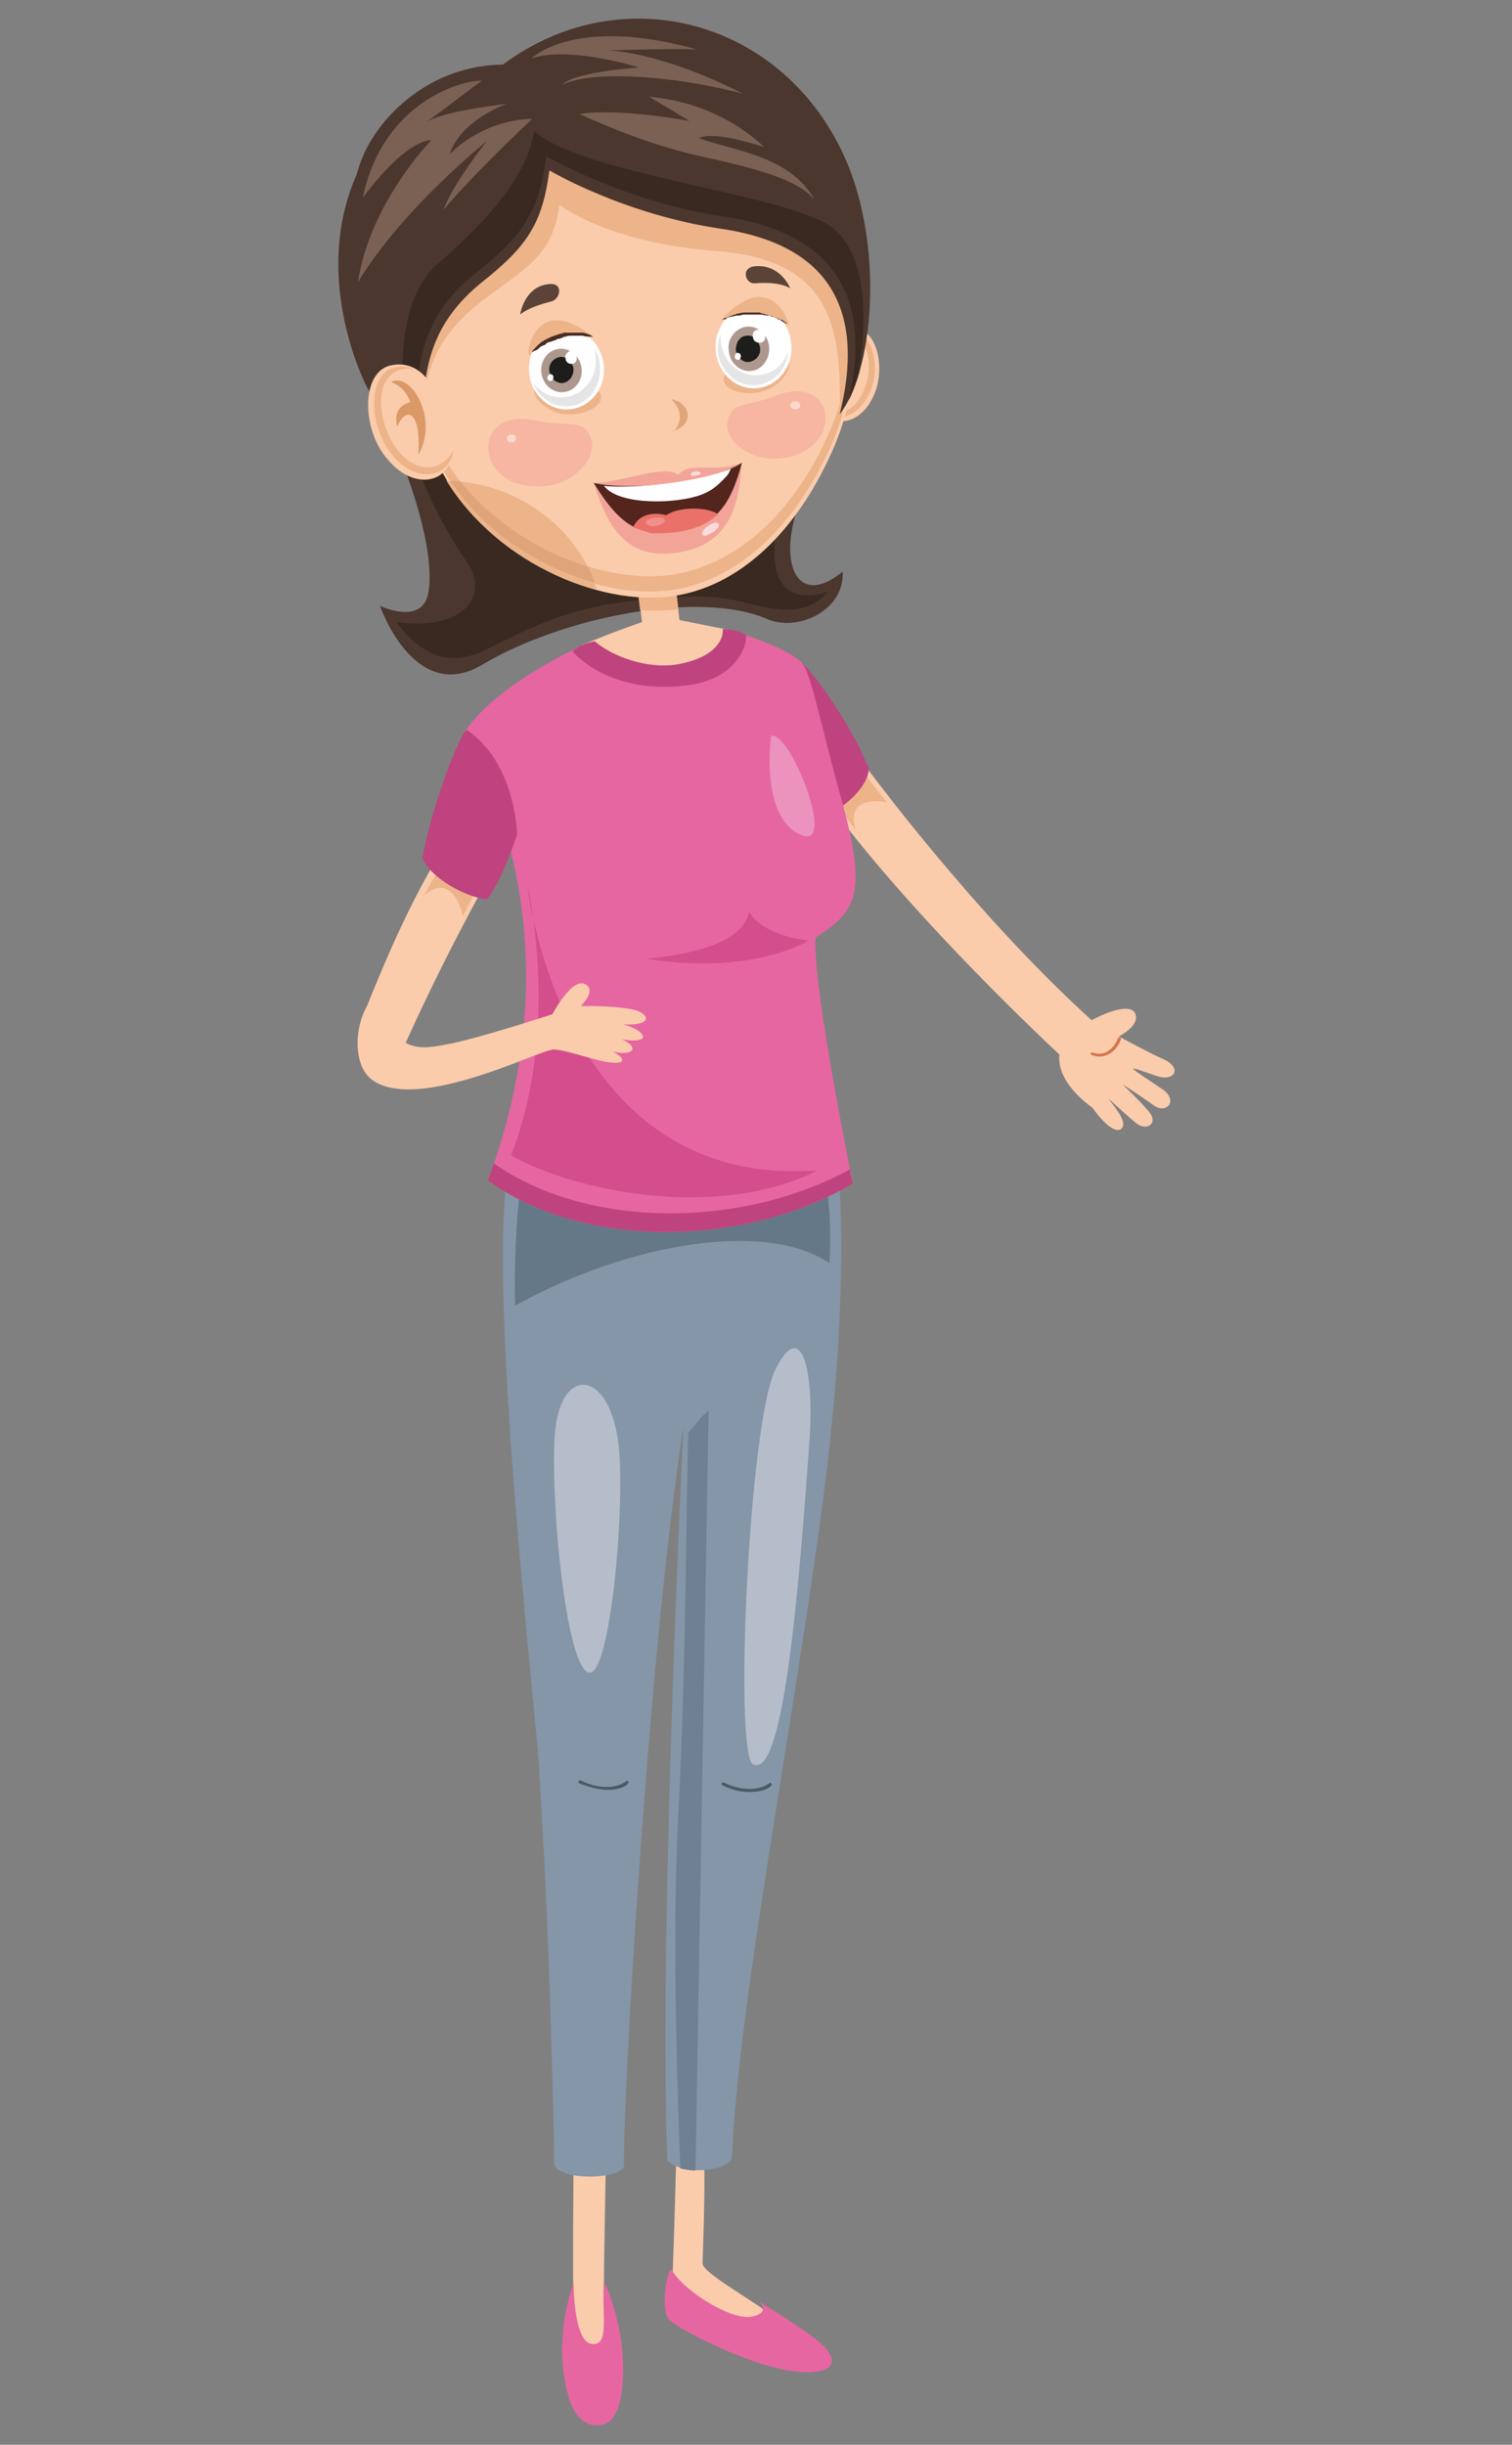 <?xml version="1.0" encoding="utf-8"?>
<!-- Generator: Adobe Illustrator 26.5.0, SVG Export Plug-In . SVG Version: 6.00 Build 0)  -->
<svg version="1.1" id="Calque_1" xmlns="http://www.w3.org/2000/svg" xmlns:xlink="http://www.w3.org/1999/xlink" x="0px" y="0px"
	 viewBox="0 0 150 242.5" style="enable-background:new 0 0 150 242.5;" xml:space="preserve">
<rect x="0" y="0" width="150" height="242.5" fill="#808080" stroke="none"/>
<style type="text/css">
	.st0{fill:#FACCAC;}
	.st1{fill:#EDB389;}
	.st2{fill:#D2754E;}
	.st3{fill:#4B372E;}
	.st4{fill:#392921;}
	.st5{fill:#E666A1;}
	.st6{fill:#8496A8;}
	.st7{fill:#657887;}
	.st8{fill:#4C5A67;}
	.st9{fill:#B6BDCA;}
	.st10{fill:#6E8091;}
	.st11{fill:#BF437E;}
	.st12{fill:#EB93BD;}
	.st13{fill:#D44D8C;}
	.st14{fill:#DA9967;}
	.st15{fill:#DFA47A;}
	.st16{fill:#F6B6A2;}
	.st17{fill:#FAD9CE;}
	.st18{fill:#FFFFFF;}
	.st19{fill:#E5E5E5;}
	.st20{fill:#AE978D;}
	.st21{fill:#1D1D1B;}
	.st22{fill:#492D22;}
	.st23{fill:#E1A579;}
	.st24{fill:#7A6153;}
	.st25{fill:#5B4338;}
	.st26{fill:#F3A499;}
	.st27{fill:#53251D;}
	.st28{fill:#EA7169;}
	.st29{fill:#F1908B;}
	.st30{fill:#FADCDA;}
</style>
<g>
	<g>
		<g>
			<g>
				<path class="st0" d="M39.9,104.2c4.3-9.6,8.4-16.8,8.4-16.8s0.1-0.9-4.7-2.7c-2.8,4.7-5,9.6-7.4,15.6
					C37.8,100.9,38.6,103,39.9,104.2z"/>
				<path class="st1" d="M47.7,87.5c0,0-0.8,1.4-1.8,3.4c-0.2-1.3-1.4-4.2-3.8-2.1c1-2,2-3.4,2-3.4L47.7,87.5z"/>
			</g>
		</g>
		<g>
			<path class="st0" d="M81.9,79.2c3.2-3.8,3.9-3.3,3.9-3.3s10.6,14.5,22.5,25.3c0.5-0.3,3.7-1.9,4.3-0.7c0.6,1.2-1.6,2.3-1.6,2.3
				s3.1,1.7,4.5,2.3c1.7,0.8,1.1,2.1-0.5,1.7c-1-0.3-2.5-0.9-2.6-0.8c0.1,0.2,2,1.4,3,2.1c1.5,1.1,0.3,2.5-1,1.5c-0.4-0.3-2.9-2-3-2
				c0.1,0.1,1.9,1.8,2.6,2.7c0.9,1-0.1,2-1.3,1.1c-0.5-0.4-2.6-2.3-2.7-2.4c0.3,0.5,1.9,2.2,1.3,2.9c-0.5,0.6-1.7-0.3-2.9-2
				c-2.2-1.6-3.5-3.5-3.3-5.3C98.8,98.7,88,87.8,81.9,79.2z"/>
			<path class="st1" d="M85.7,76.6c0,0,0.9,1.3,2.3,3c-1.2-0.3-4.1-0.3-3.1,2.7c-1.4-1.7-2.3-3.1-2.3-3.1L85.7,76.6z"/>
			<path class="st2" d="M108.2,104.6c0,0,0-0.1,0-0.1c0-0.1,0.1-0.1,0.2-0.1c1.3,0.5,2.2-0.6,2.5-1.4c0-0.1,0.1-0.1,0.2-0.1
				c0.1,0,0.1,0.1,0.1,0.2C110.9,104,109.8,105.3,108.2,104.6C108.3,104.6,108.3,104.6,108.2,104.6z"/>
		</g>
		<g>
			<path class="st3" d="M36.4,38.4c2.7,4.5,7,15.2,6.1,20.4c-0.6,3.3-4.8,1.3-4.8,1.3s3.4,9.9,10.2,5.8c7.9-4.7,21.5-7.4,28.2-4.5
				c3,1.3,7.7-0.8,7.5-4.7c-3.8,3.1-5.7,0.4-5.1-3.7c0.7-5.2,6-14.8,7-21.6c0.9-6.2-1-18.1-10.8-24.3C68.7,3.4,52,9.2,39.5,11.2
				C28.3,23,36.4,38.4,36.4,38.4z"/>
			<path class="st4" d="M78.7,45.7c0,0-6,15.9,3.4,13c-2,2.4-4.8,1.9-7.7,1.2c-2.7-0.7-5.2-1.2-13.2-0.1c-7,1-11.8,4.3-14.1,5.1
				c-2.3,0.8-4.9,0.6-7.8-3.2c6.2,0.9,9.7-2.3,6.8-6.3c-2.9-4-5.3-10.5-5.3-10.5L78.7,45.7z"/>
		</g>
		<g>
			<path class="st0" d="M67.1,213.5c0,0-0.2,7.7-0.4,13c0.5,1.3,10,6.9,10.6,4.1c0.2-1-7.6-4.9-7.6-6.1c0.1-3,0.3-8.9,0.1-11.1
				C68.8,212.9,67.1,213.5,67.1,213.5z"/>
			<path class="st5" d="M66.6,225.1c-0.5,0.2-1.1,4.1-0.2,5c0.8,0.9,9,5.2,13.6,5.2c3,0,3-1.3,1.7-2.6c-1.4-1.4-6.4-4.4-6.4-4.4
				s1.3,1.1-0.8,1.5C72.3,230.1,67.7,227.1,66.6,225.1z"/>
		</g>
		<g>
			<path class="st0" d="M60.1,214.6c0,0-0.2,10.8-0.2,13c0.3,1.9,1.4,7.6-0.7,7.6c-2.8,0-2.2-5.5-2.3-7.2c-0.1-1.8,0-13.3,0-13.3
				L60.1,214.6z"/>
			<path class="st5" d="M59.9,226.4c0.5,0.8,1.1,2.4,1.6,5c0.5,2.7,0.7,8.6-1.7,9.1c-2,0.4-3.4-1.1-3.9-5.3c-0.6-4.7,1-8.7,1-8.7
				s0,5.8,1.8,6C60.5,232.7,59.7,229.8,59.9,226.4z"/>
		</g>
		<g>
			<path class="st0" d="M67,57.8c0,0,0.2,1.8,0.4,3.7c3.9,0.8,5.6,1.1,5.6,1.1s-0.4,4.2-6,4.7c-5.6,0.5-8.7-1.5-9.3-3.3
				c2.8-1.2,6-2.3,6-2.3L63.2,58L67,57.8z"/>
			<path class="st1" d="M67.3,60.4c-0.2,0-0.4,0.1-0.7,0.1c-1.1,0.1-2.2,0.1-3.1,0L63.2,58l3.8-0.2C67,57.8,67.1,59,67.3,60.4z"/>
		</g>
		<g>
			<path class="st6" d="M82.9,113.2c0,0,1.8,11.7-1.1,34.4c-2.9,22.7-8.5,50.5-9.2,66.5c-0.6,1.3-4.9,1.7-6.4,0.2
				c-0.8-22.5,1.3-66.3,1.6-72.8c-3.4,21.9-6,65.9-5.9,73.4c-0.6,1.3-6.1,1.4-6.9-0.1c-0.5-24.6-1.3-35.1-1.5-39.1
				c-0.1-4-6-54-2.5-61.8C54.6,106.1,82.9,113.2,82.9,113.2z"/>
			<path class="st7" d="M81.6,116.2c0,0,1,2.3,0.7,9.1c-6.1-4.2-19.6-2.2-31.2,4.2c-0.2-6.9,0.7-13.6,0.7-13.6L81.6,116.2z"/>
			<path class="st8" d="M75.1,177.7c0.9-0.1,1.4-0.5,1.4-0.6c0.1-0.1,0.1-0.1,0-0.2c0-0.1-0.1-0.1-0.2,0c0,0-1.6,1.3-4.5-0.1
				c-0.1,0-0.2,0-0.2,0.1c0,0.1,0,0.2,0.1,0.2C73.1,177.8,74.3,177.8,75.1,177.7z"/>
			<path class="st8" d="M60.9,177.5c0.9-0.1,1.4-0.5,1.4-0.6c0.1-0.1,0.1-0.1,0-0.2c0-0.1-0.1-0.1-0.2,0c0,0-1.6,1.3-4.5-0.1
				c-0.1,0-0.2,0-0.2,0.1c0,0.1,0,0.2,0.1,0.2C59,177.5,60.1,177.6,60.9,177.5z"/>
			<path class="st9" d="M80.3,143c0.5-7.2-0.8-12.4-3.4-7.1c-2.6,5.3-4.1,38-2.2,39.1C77.8,176.6,79.3,156.8,80.3,143z"/>
			<path class="st9" d="M61.4,143.6c-0.8-8-6.1-8.4-6.4-0.7c-0.3,7.7,1.3,22.5,3.4,23C60.5,166.4,62,150.1,61.4,143.6z"/>
			<g>
				<path class="st10" d="M68.3,142.1c1-1.2,1.4-1.7,2-2.2L69,215.3c-0.5,0-1-0.1-1.5-0.2c-0.2-4.8-0.9-22.7-0.2-35.3
					C68.1,165.1,68.1,145.2,68.3,142.1z"/>
			</g>
		</g>
		<g>
			<path class="st11" d="M79.6,65.8c1.3,1.1,5.2,6.7,6.6,10.5c-0.3,2.9-5.1,5.2-5.1,5.2L79.6,65.8z"/>
			<path class="st5" d="M72.1,62.4c0.7,1.7-1.7,4.1-5.8,4.3c-4.1,0.2-6.6-1.1-8.1-2.9c-7,3.3-10.6,6.5-12.1,8.8
				c1,2.3,11.6,19.5,2.3,44.5c9.6,6.9,25.5,6.6,36.2,0.3c-2-10.1-3.9-20.9-3.7-24.4c4.3-2.7,5.1-4.6,2.5-14
				c-1.8-6.4-2.9-12.1-3.8-13.2C78.1,64.1,72.1,62.4,72.1,62.4z"/>
			<g>
				<path class="st5" d="M72.1,62.5c0,0,0-0.1,0-0.1C72.1,62.4,72.1,62.4,72.1,62.5C72.2,62.4,72.1,62.4,72.1,62.5z"/>
				<path class="st11" d="M84.3,116c0.1,0.5,0.2,1,0.3,1.4c-10.7,6.3-26.6,6.6-36.2-0.3c0.2-0.6,0.4-1.1,0.6-1.7
					C58.4,122,73.7,121.8,84.3,116z"/>
			</g>
			<path class="st11" d="M71.7,62.4c0.1,0.9-0.6,2.8-4.5,3.5c-3,0.5-6.5-0.8-8.2-2.3c-1.5,0.3-2.2,1-2.2,1S60.2,68.9,68,68
				c5.3-0.6,6.2-4.3,6-5C73.2,62.4,71.7,62.4,71.7,62.4z"/>
			<path class="st12" d="M76.5,73c1.8-0.6,6.4,10.9,3.2,9.9C75.3,81.4,76.5,73,76.5,73z"/>
			<path class="st13" d="M80.2,93.3c0,0-4.5-0.4-5.9-2.9c-0.6,3.6-7.3,4.4-10.1,4.7C74.6,96.8,80.2,93.3,80.2,93.3z"/>
			<path class="st13" d="M52.3,87.7c0,0,3.4,14.1-1.6,26.9c5.9,3.4,20.2,6.6,30.4,1.5C55.5,118,52.3,87.7,52.3,87.7z"/>
			<path class="st11" d="M46.3,72.4c-0.8,0.6-3.4,7.4-4.4,12.7c0.8,2,4.3,3.9,6.4,4.1c1.4-1.6,3-6.4,3-6.4S51.2,75.7,46.3,72.4z"/>
		</g>
		<g>
			<g>
				<path class="st0" d="M81.8,35.6c0,0,0.4-2.8,2.8-3c2.5-0.2,3.4,4.3,1.9,7c-1.4,2.7-4.3,2.9-5,0.6L81.8,35.6z"/>
				<path class="st1" d="M84.3,32.9c-0.6,0-1.1,0.3-1.4,0.6c0.3-0.2,0.6-0.4,1-0.4c2.4,0,2.7,3.4,1.9,5.4c-1.1,2.8-3.3,3-4.4,1.4
					c0.7,2.2,3.4,1.9,4.7-0.6C87.5,36.8,86.7,32.7,84.3,32.9z"/>
				<path class="st14" d="M85,33.9c-1.6-0.6-3.1,3.5-0.9,5.8c-0.8-3,0-4,1.2-2.5c0-1-0.4-1.6-1.4-1.6C84,34.5,85,33.9,85,33.9z"/>
			</g>
			<path class="st0" d="M82.8,44.2c-3.4,8-9.2,14.2-16.6,15C58.6,60,47.8,55,43.5,46.1c-5.8-11.9-2.1-32.8,18-33.3
				C81.6,12.4,88.6,30.4,82.8,44.2z"/>
			<path class="st1" d="M44.3,47.7c6.6,0.1,11.6,4,13.9,8.3c0.3,0.6,0.7,1.5,1,2.5C53.6,57,47.7,53.2,44.3,47.7z"/>
			<g>
				<g>
					<g>
						<path class="st1" d="M55.5,20.3c0,0,4.7,3.8,15.6,4.6c11.5,0.9,12.4,7.7,12.2,16.2c3.3-4.3,3.1-10.5,0-21.6
							C79.9,7.2,64.7-0.7,52.7,8.3c-7.1,0.1-9.4,2.8-12,7.7c-3.8,6.9-4.3,19.4,1.4,26.2c-0.3-5.1,1.1-8.6,5.4-12.1
							C51.8,26.7,54.8,25.7,55.5,20.3z"/>
					</g>
				</g>
			</g>
			<path class="st1" d="M43.3,44c4.3,8.9,15.1,13.8,22.7,13.1c7.4-0.8,13.3-6.9,16.6-15c1.6-3.8,1.7-7.8,1.4-11.8
				c0.6,4.4,0.5,9-1.3,13.3c-3.4,8-9.2,14.2-16.6,15c-7.6,0.8-18.4-4.2-22.7-13.1c-1.3-2.7-2.2-6-2.4-9.3C41.4,39,42.1,41.6,43.3,44
				z"/>
			<path class="st15" d="M59,57.8c-5.4-1.5-11-5-14.3-10.1c0.3,0,0.7,0,1,0.1c3.3,4.1,8,7,12.6,8.4C58.5,56.6,58.8,57.2,59,57.8z"/>
			<path class="st16" d="M81.9,41.6c-0.1,2.1-2,3.7-4.8,3.9c-2.6,0.2-5.4-1.8-4.9-3.8c0.4-1.9,1.9-1.3,4.9-2.5
				C80,38.1,82,39.5,81.9,41.6z"/>
			<path class="st17" d="M79.4,40.2c0,0.2-0.2,0.4-0.5,0.4c-0.3,0-0.5-0.2-0.5-0.4c0-0.2,0.2-0.4,0.5-0.4
				C79.2,39.8,79.4,40,79.4,40.2z"/>
			<path class="st16" d="M48.5,45c0.4,2.2,2.7,3.5,5.6,3.2c2.8-0.2,5.3-2.8,4.5-4.8c-0.7-1.9-2.1-1-5.5-1.7
				C49.8,41,48.1,42.8,48.5,45z"/>
			<path class="st17" d="M50.3,43.6c0,0.2,0.3,0.3,0.5,0.3c0.3,0,0.4-0.3,0.4-0.5c0-0.2-0.3-0.3-0.5-0.3
				C50.4,43.1,50.2,43.4,50.3,43.6z"/>
			<g>
				<path class="st1" d="M77.4,35.5c0,0,1-0.4,0.9,0.7c0,0.9-1.5,2.9-4.1,2.8c-2.5-0.1-2.9-1.6-1.9-2.1
					C73.2,36.4,77.4,35.5,77.4,35.5z"/>
				<path class="st18" d="M71,34.8c0.2,2.2,2,3.9,4.1,3.7c2.1-0.2,3.6-2.1,3.4-4.4c-0.2-2.2-2-3.9-4.1-3.7
					C72.3,30.6,70.8,32.6,71,34.8z"/>
				<path class="st19" d="M71.5,33.1c0,0.2,0,0.4,0,0.7c0.2,2.1,1.9,3.6,3.8,3.4c1.4-0.1,2.5-1.1,2.9-2.4c-0.1,1.8-1.4,3.2-3.2,3.4
					c-1.9,0.2-3.6-1.4-3.8-3.4C71.2,34.2,71.3,33.6,71.5,33.1z"/>
				<path class="st20" d="M72.3,34.8c0.1,1.2,1.1,2.1,2.2,2c1.1-0.1,1.9-1.2,1.8-2.4c-0.1-1.2-1.1-2.1-2.2-2
					C73,32.5,72.1,33.6,72.3,34.8z"/>
				<path class="st21" d="M73,34.7c0.1,0.7,0.7,1.3,1.3,1.2c0.7-0.1,1.2-0.7,1.1-1.4c-0.1-0.7-0.7-1.3-1.3-1.2
					C73.4,33.3,73,34,73,34.7z"/>
				<path class="st18" d="M74.7,33.4c0,0.4,0.3,0.6,0.7,0.6c0.3,0,0.6-0.3,0.5-0.7c0-0.4-0.3-0.6-0.7-0.6
					C74.9,32.7,74.6,33,74.7,33.4z"/>
				<path class="st18" d="M72.9,35.4c0,0.2,0.2,0.3,0.3,0.3c0.2,0,0.3-0.2,0.3-0.4c0-0.2-0.2-0.3-0.3-0.3C73,35,72.9,35.2,72.9,35.4
					z"/>
				<path class="st1" d="M78.3,32.3c0,0-0.6-2.5-2.6-2.8c-2-0.4-4.2,2.3-4.2,2.3S75,29.9,78.3,32.3z"/>
				<path class="st22" d="M71.5,31.7c0,0,0.1,0,0.3-0.1c0.2-0.1,0.5-0.1,0.8-0.2c0.2,0,0.3-0.1,0.5-0.1c0.2,0,0.4,0,0.6-0.1
					c0.2,0,0.4,0,0.6,0c0.1,0,0.2,0,0.3,0c0.1,0,0.2,0,0.3,0c0.1,0,0.2,0,0.3,0c0.1,0,0.2,0,0.3,0c0.2,0,0.4,0.1,0.6,0.1
					c0,0,0.1,0,0.1,0c0,0,0.1,0,0.1,0c0.1,0,0.2,0.1,0.3,0.1c0.2,0,0.3,0.1,0.5,0.2c0.1,0.1,0.3,0.1,0.4,0.2
					c0.1,0.1,0.2,0.1,0.3,0.2c0.2,0.1,0.3,0.1,0.3,0.1s-0.1-0.1-0.2-0.2C78,32,77.9,32,77.8,31.9c-0.1-0.1-0.2-0.2-0.4-0.2
					c-0.1,0-0.1-0.1-0.2-0.1c-0.1,0-0.2-0.1-0.3-0.1c-0.2-0.1-0.4-0.2-0.6-0.2c-0.2-0.1-0.4-0.1-0.6-0.2c-0.1,0-0.2,0-0.3-0.1
					c-0.1,0-0.2,0-0.3,0c-0.1,0-0.2,0-0.3,0c-0.1,0-0.2,0-0.3,0l-0.2,0c-0.1,0-0.1,0-0.2,0c-0.1,0-0.2,0-0.3,0
					c-0.2,0-0.4,0.1-0.6,0.1c-0.1,0-0.2,0.1-0.3,0.1c-0.1,0-0.2,0.1-0.3,0.1c-0.2,0.1-0.3,0.1-0.4,0.2c-0.1,0.1-0.2,0.1-0.3,0.2
					C71.7,31.6,71.7,31.7,71.5,31.7C71.6,31.7,71.5,31.7,71.5,31.7z"/>
			</g>
			<g>
				<path class="st1" d="M53.8,38.1c0,0-1-0.3-0.8,0.9c0.2,0.8,1.9,2.6,4.5,2c2.4-0.5,2.6-2,1.5-2.4C58,38.3,53.8,38.1,53.8,38.1z"
					/>
				<path class="st18" d="M59.9,36.3c0.2,2.2-1.3,4.1-3.4,4.3c-2,0.2-3.9-1.5-4-3.7c-0.2-2.2,1.3-4.1,3.4-4.3
					C57.9,32.4,59.7,34.1,59.9,36.3z"/>
				<path class="st19" d="M56,39.4c1.9-0.2,3.3-2,3.1-4c0-0.4-0.1-0.8-0.3-1.1c0.4,0.6,0.7,1.2,0.7,2c0.2,2.1-1.2,3.9-3.1,4
					c-1.5,0.1-2.9-0.8-3.5-2.3C53.7,39,54.8,39.5,56,39.4z"/>
				<path class="st20" d="M53.7,36.9c0.1,1.2,1.1,2.1,2.2,2c1.1-0.1,1.9-1.1,1.8-2.3c-0.1-1.2-1.1-2.1-2.2-2
					C54.4,34.7,53.6,35.7,53.7,36.9z"/>
				<path class="st21" d="M54.5,36.8c0.1,0.7,0.6,1.2,1.3,1.2c0.7-0.1,1.1-0.7,1.1-1.4c-0.1-0.7-0.6-1.2-1.3-1.2
					C54.9,35.5,54.4,36.1,54.5,36.8z"/>
				<path class="st18" d="M56.1,35.5c0,0.4,0.3,0.6,0.6,0.6c0.3,0,0.6-0.3,0.5-0.7c0-0.4-0.3-0.6-0.6-0.6
					C56.3,34.9,56,35.2,56.1,35.5z"/>
				<path class="st18" d="M54.3,37.5c0,0.2,0.2,0.3,0.3,0.3c0.2,0,0.3-0.2,0.3-0.4c0-0.2-0.2-0.3-0.3-0.3
					C54.4,37.2,54.3,37.3,54.3,37.5z"/>
				<path class="st1" d="M52.4,35.1c0,0,0.1-2.5,2-3.2c1.9-0.7,4.4,1.5,4.4,1.5S55.2,32.3,52.4,35.1z"/>
				<path class="st22" d="M58.9,33.4c0,0-0.1,0-0.3,0c-0.2,0-0.5,0-0.8-0.1c-0.2,0-0.3,0-0.5,0c-0.2,0-0.4,0-0.6,0
					c-0.2,0-0.4,0-0.6,0.1c-0.1,0-0.2,0-0.3,0.1c-0.1,0-0.2,0.1-0.3,0.1c-0.1,0-0.2,0-0.3,0.1c-0.1,0-0.2,0.1-0.3,0.1
					c-0.2,0.1-0.4,0.1-0.6,0.2c0,0-0.1,0-0.1,0.1c0,0-0.1,0-0.1,0.1c-0.1,0-0.2,0.1-0.3,0.1c-0.2,0.1-0.3,0.2-0.4,0.3
					c-0.1,0.1-0.3,0.2-0.4,0.2c-0.1,0.1-0.2,0.1-0.3,0.2c-0.2,0.1-0.2,0.2-0.2,0.2s0.1-0.1,0.2-0.2c0.1-0.1,0.1-0.2,0.2-0.3
					c0.1-0.1,0.2-0.2,0.3-0.3c0.1-0.1,0.1-0.1,0.2-0.2c0.1-0.1,0.2-0.1,0.2-0.2c0.2-0.1,0.3-0.2,0.5-0.3c0.2-0.1,0.4-0.2,0.6-0.3
					c0.1,0,0.2-0.1,0.3-0.1c0.1,0,0.2-0.1,0.3-0.1c0.1,0,0.2-0.1,0.3-0.1c0.1,0,0.2,0,0.3-0.1l0.2,0c0.1,0,0.1,0,0.2,0
					c0.1,0,0.2,0,0.3,0c0.2,0,0.4,0,0.6,0c0.1,0,0.2,0,0.3,0c0.1,0,0.2,0,0.3,0c0.2,0,0.3,0.1,0.4,0.1c0.1,0,0.2,0.1,0.3,0.1
					C58.7,33.3,58.8,33.4,58.9,33.4C58.8,33.4,58.9,33.4,58.9,33.4z"/>
			</g>
			<path class="st23" d="M66.9,42.7c0,0,1.4-1.4-0.3-3.1C68.4,39.9,69,42,66.9,42.7z"/>
			<g>
				<g>
					<path class="st3" d="M54.5,16.9c0,0,7.4,4.4,17.1,5.8c11.4,1.7,14.1,8.8,11.7,18.4c3.3-4.3,4.3-15.7,1-24.3
						C78.6,2.2,62-2.6,49.9,6.4c-7.1,0.1-12.1,4.9-13.9,9.1c-3.1,7.3,0.3,19.9,6,26.7c-0.2-6.7,1.5-10.7,5.8-14.2
						C52.2,24.5,53.8,22.3,54.5,16.9z"/>
					<path class="st4" d="M54.2,15.5c-0.7,5.6-2.4,7.9-6.9,11.5c-3.8,3-5.6,6.4-5.9,11.5l-1.4-0.3c0,0-0.8-8.4,3.4-12
						c4.1-3.6,8.8-8.2,9.6-13.2c4.6,4.2,23.7,6.1,29,9.2c4.3,2.5,4,10.3,3.1,15.2c-0.3,0.9-0.6,1.7-0.9,2.3
						c2.2-9.5-0.8-16.5-12.3-18.2C61.9,20,54.2,15.5,54.2,15.5z"/>
					<path class="st24" d="M52.7,5.8c0,0,4.3-4.3,16.4-0.9C66.2,4.8,60.4,5,60.4,5s5.1,0.1,13.3,4.3C66.5,7.4,58.6,7,55.8,8.4
						c1.2-1.3,7.6-1.7,7.6-1.7S56.5,4.5,52.7,5.8z"/>
					<path class="st24" d="M47.8,8c-2.7,0-10,2.7-11.8,11.6c4.5-6,6.8-5.7,6.8-5.7s-6.1,6.2-7.3,14.1c4.5-7.4,12.8-14,12.8-14
						s-3.3,4.1-4.3,6.8c3.7-4.3,8.8-9,8.8-9s-4.4-0.2-8.2,3.5c1.2-3.5,5.7-5,5.7-5s-6.6,0.7-8.1,1.9C45.4,9.8,47.8,8,47.8,8z"/>
				</g>
			</g>
			<g>
				<path class="st25" d="M74.9,28.1c-1,0.1-1.5-1.7,0.2-1.7c2.4-0.1,3.3,2.2,3.3,2.2S77.5,27.9,74.9,28.1z"/>
			</g>
			<g>
				<path class="st25" d="M54.7,29.9c0.9-0.2,1.3-2-0.4-1.7c-2.3,0.3-2.7,3-2.7,3S52.3,30.5,54.7,29.9z"/>
			</g>
			<g>
				<g>
					<g>
						<path class="st26" d="M73.6,45.9c-0.3,4.6-1.4,8.1-6.3,8.9c-5.1,0.8-7-2.4-8.4-6.9c2.7,0,7-1.9,8.4-0.8
							C68.4,45.7,70.9,47,73.6,45.9z"/>
					</g>
				</g>
				<g>
					<g>
						<g>
							<g>
								<path class="st27" d="M73.6,45.9c-1.3,5-3.1,6.3-6.6,6.8c-3.5,0.5-5.4-0.4-8.1-4.8c1.6,0.4,4.6,0.4,7.4,0.1
									C69.3,47.6,72.1,46.9,73.6,45.9z"/>
							</g>
						</g>
					</g>
				</g>
				<path class="st18" d="M72.5,46.5c-0.1,0.2-0.2,0.5-0.4,0.7c-1.1,1.2-1.9,1.9-4.2,2.3c-2.3,0.4-6.1,0.4-7.7-1
					c-0.1-0.1-0.2-0.2-0.3-0.3C63.2,48.5,69.3,47.8,72.5,46.5z"/>
				<path class="st28" d="M62.8,52.3c0.5-1.1,1.7-1.6,3.3-1.2c1.3-0.9,4.2-0.8,5.1-0.1c-0.5,0.5-1.1,0.9-1.8,1.2
					c-0.8,0.3-1.6,0.5-2.4,0.6c-0.8,0.1-1.7,0.1-2.4,0.1C64,52.7,63.4,52.5,62.8,52.3z"/>
				<path class="st29" d="M64.2,51.6c0.5-0.3,1.5-0.4,1.7-0.1c0.3,0.4-0.7,0.7-1.2,0.7C64.1,52.1,63.9,51.8,64.2,51.6z"/>
				<path class="st30" d="M69.7,52.7c0.3-0.5,1.2-1,1.5-0.8c0.4,0.2-0.3,0.9-0.9,1.1C69.9,53.3,69.5,53.1,69.7,52.7z"/>
				<path class="st30" d="M68.6,46.9c0.2-0.2,0.8-0.2,0.9,0c0.1,0.2-0.4,0.3-0.7,0.3C68.5,47.2,68.4,47,68.6,46.9z"/>
			</g>
			<path class="st24" d="M57.5,11.3c0,0,6,2.9,12,4.2c6,1.3,9.7,2.4,11.3,4.3c-2.4-4.3-7.8-4.8-11.5-6.1c1.7-0.8,6.5,0.9,6.5,0.9
				s-4.1-4.4-11.4-5c2.2,1.3,4,2.4,4,2.4S61.5,10.7,57.5,11.3z"/>
			<g>
				<path class="st0" d="M43.3,39.2c0,0-1.2-3.5-4.3-3c-3.2,0.4-3.2,6.3-0.6,9.3c2.5,3.1,6.1,2.6,6.5-0.6L43.3,39.2z"/>
				<path class="st1" d="M39.4,36.4c0.8-0.1,1.4,0.1,2,0.4c-0.4-0.2-0.9-0.3-1.4-0.2c-3,0.6-2.5,5-1,7.4c2,3.2,4.9,2.9,6,0.6
					c-0.4,2.9-3.8,3.4-6.1,0.5C36.5,42.2,36.4,36.8,39.4,36.4z"/>
				<path class="st14" d="M38.8,37.9c1.9-1.1,4.8,3.6,2.7,7.2c0.3-4.1-1.1-5-2.1-2.8c-0.3-1.2,0.1-2.1,1.3-2.4
					C40.2,38.3,38.8,37.9,38.8,37.9z"/>
			</g>
		</g>
	</g>
	<g>
		<path class="st0" d="M36.6,99.5c-1.5,2.2-1.6,6.2,0.3,7.6c4.5,3.3,16.7-3,18-3c1.3,0,4.6,1.3,5.9,1.3c1.2,0.1,1.3-0.4,0-1.1
			c2,0.5,2.7-0.4,0.9-1.2c3.1,0.5,2.4-0.9,0.1-1.5c3.2,0.2,2.6-1.2,0.8-1.5c-2.2-0.4-5-0.3-5-0.3s1.7-1.6,0.4-2.2
			c-1.3-0.6-3.2,3-3.2,3s-6.7,2.2-10,2.9c-3,0.6-3.6,0.5-5.2-0.4C37.8,101.7,36.6,99.5,36.6,99.5z"/>
	</g>
</g>
</svg>

